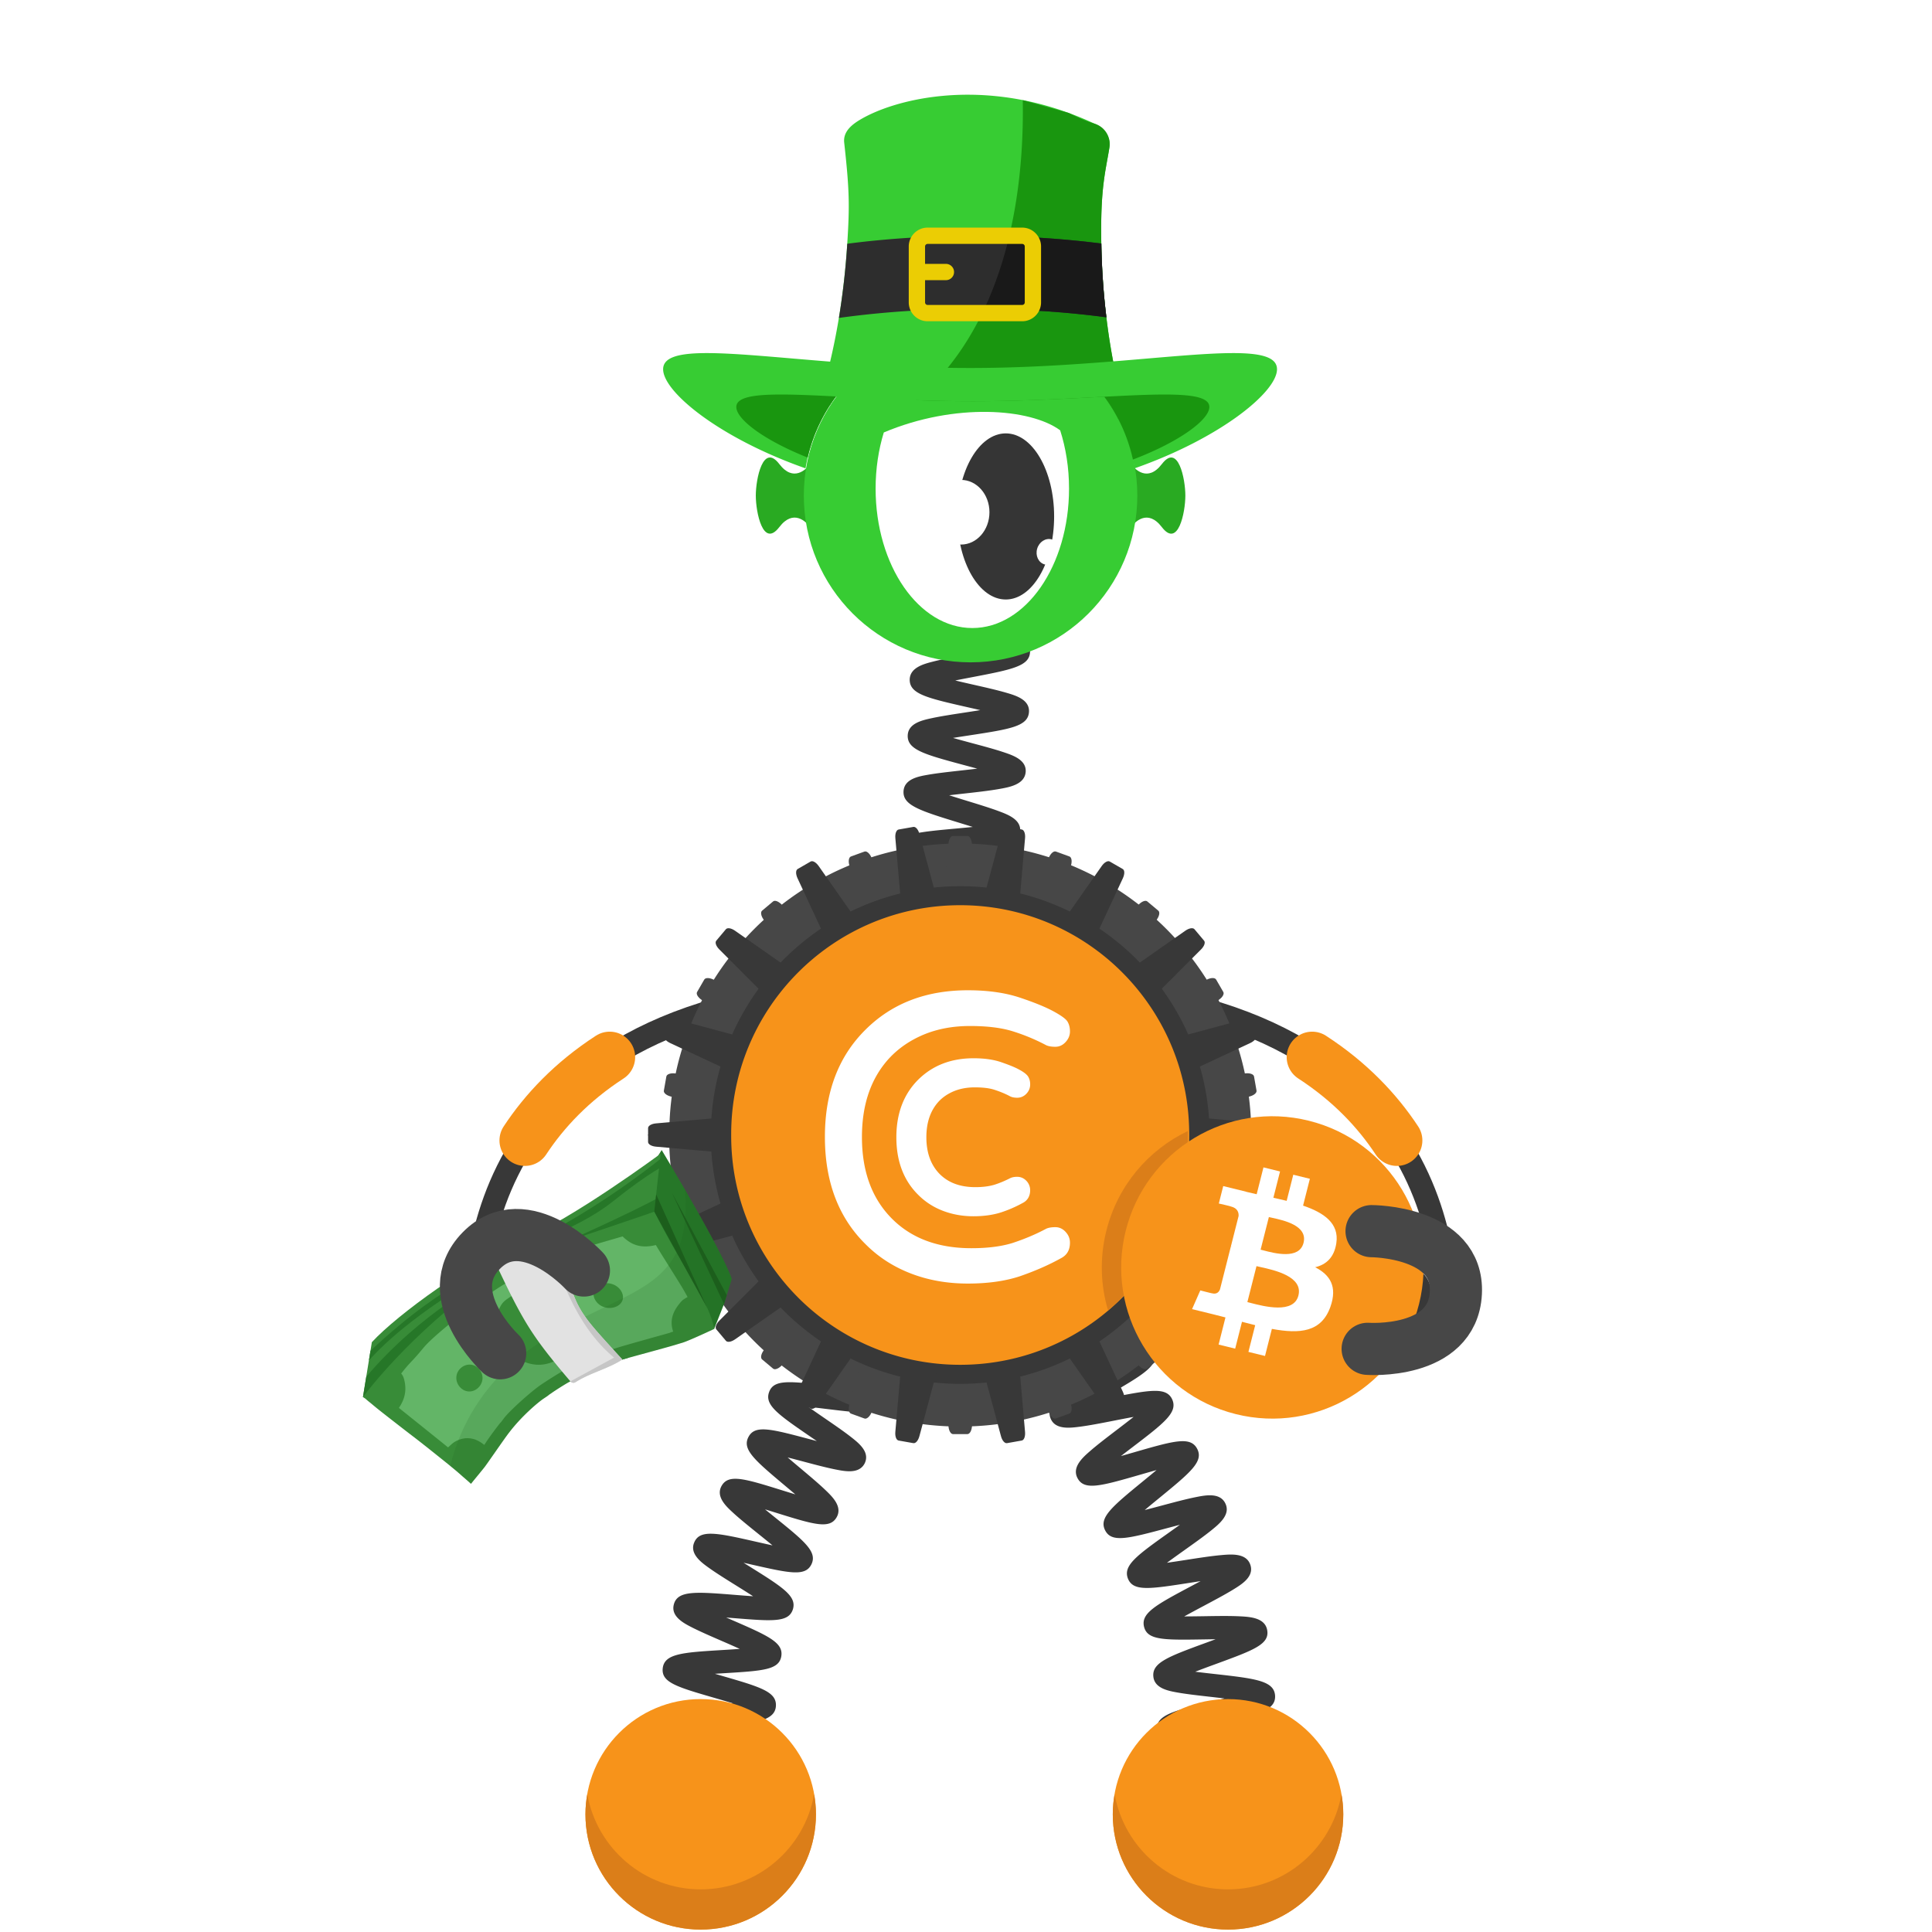 <svg width="1000" height="1000" fill="none" xmlns="http://www.w3.org/2000/svg"><path fill="#fff" d="M0 0h1000v1000H0z"/><path fill="#383838" fill-rule="evenodd" d="M740.62 669.959c.63-7.45-4.94-14.109-12.36-14.799l-20.6-1.441c-7.45-.63-14.11 4.94-14.8 12.36-.62 7.45 4.94 14.111 12.36 14.801l20.6 1.439c7.51.65 14.18-4.91 14.8-12.36Z" clip-rule="evenodd"/><path stroke="#383838" stroke-miterlimit="10" stroke-width="12.035" d="M747.995 686.94s18.5-157.93-183.3-174.45"/><path stroke="#F7931A" stroke-linecap="round" stroke-miterlimit="10" stroke-width="26.366" d="M723.034 590.29c-10.13-15.37-24.28-30.4-43.87-43.12"/><path stroke="#383838" stroke-miterlimit="10" stroke-width="12.035" d="M246.741 686.94s-18.5-157.93 183.3-174.45"/><path stroke="#F7931A" stroke-linecap="round" stroke-miterlimit="10" stroke-width="26.366" d="M271.703 590.29c10.13-15.37 24.28-30.4 43.87-43.12"/><path fill="#383838" fill-rule="evenodd" d="M257.378 657.291c5.04-5.52 13.71-5.96 19.26-.97l15.04 14.14c5.52 5.04 5.96 13.71.97 19.26-5.04 5.52-13.71 5.96-19.26.97l-15.04-14.14c-5.58-5.08-6.02-13.75-.97-19.26Z" clip-rule="evenodd"/><path fill="#383838" d="M607.968 927.359c.42-.25 1.66-1.399 1.82-3.439l-12-.941c.58-7.43 9.51-8.769 31.08-11.989 1.83-.27 3.88-.581 5.98-.911-2.55-.58-5.08-1.119-7.3-1.6-20.31-4.39-28.72-6.209-28.82-13.38-.1-7.51 8.7-9.63 29.95-14.75 1.57-.38 3.31-.8 5.09-1.24-2.4-.289-4.75-.55-6.83-.79-6.4-.72-12.44-1.39-17.21-2.23-4.8-.84-12.06-2.119-12.74-8.159-.86-7.35 7.6-10.44 28.03-17.92 1.3-.48 2.73-1.001 4.2-1.541-2.04.02-4.03.051-5.81.081-20.83.34-29.45.479-31.23-6.451-1.82-7.17 6.1-11.379 25.22-21.549 1.25-.67 2.62-1.39 4.03-2.15-1.98.3-3.9.6-5.64.87-20.62 3.21-29.16 4.539-31.91-2.051-2.82-6.9 4.47-12.079 22.08-24.599 1.46-1.04 3.1-2.201 4.76-3.401-2.22.58-4.39 1.161-6.32 1.671-20.49 5.48-28.96 7.75-32.34 1.29-3.46-6.63 3.43-12.27 20.06-25.9 1.97-1.61 4.26-3.49 6.51-5.38-2.86.79-5.75 1.62-8.23 2.34-20.74 5.98-29.32 8.459-32.73 1.729-2.91-5.66 2.86-10.69 6.69-14.01 3.77-3.29 8.98-7.249 14.01-11.089 2.52-1.92 5.55-4.24 8.38-6.47-3.42.61-6.99 1.31-9.98 1.9-6.31 1.24-12.83 2.519-17.9 3.169-5.11.66-12.83 1.651-15.13-4.409-2.29-6 4.04-10.23 8.24-13.04 4.09-2.73 9.69-5.98 15.1-9.11 3.03-1.76 6.73-3.901 10.1-5.951-3.58.09-7.38.26-10.53.4-21.43.95-31.21 1.38-32.82-6.25-1.34-6.25 5.55-9.43 10.1-11.53 4.43-2.04 10.15-4.249 16.21-6.589 3.26-1.26 7.24-2.801 10.89-4.301-3.41-.42-7.02-.809-10.02-1.129-21.44-2.29-31.22-3.341-31.72-11.121-.42-7.45 8.04-9.44 28.46-14.25 7.98-1.88 20.05-4.719 22.41-6.379-.39.28-1.51 1.509-1.51 3.519h12.04c0 7.47-8.83 9.551-30.18 14.581-1.34.32-2.81.66-4.32 1.02 2.14.24 4.23.459 6.1.669 6.39.68 12.43 1.331 17.2 2.141 4.79.81 12.02 2.05 12.78 8.04.95 7.33-7.46 10.579-27.8 18.429-1.08.42-2.25.871-3.45 1.341 1.79-.07 3.52-.151 5.09-.221 20.82-.92 29.44-1.299 31.42 5.601 2.09 7.02-5.67 11.519-24.42 22.389-1.15.67-2.4 1.39-3.7 2.15 1.77-.34 3.49-.679 5.04-.979 20.68-4.06 29.24-5.74 32.27.81 3.04 6.76-4.01 12.149-21.06 25.149-1.67 1.27-3.56 2.721-5.47 4.201 2.41-.67 4.79-1.361 6.87-1.961 20.58-5.93 29.1-8.39 32.57-1.83 3.5 6.59-3.35 12.2-19.89 25.75-2.18 1.78-4.75 3.89-7.22 5.98 3.04-.77 6.14-1.599 8.77-2.299 6.2-1.66 12.6-3.37 17.6-4.37 5.03-1 12.63-2.521 15.37 3.299 2.77 5.71-3.15 10.521-7.07 13.711-3.84 3.12-9.13 6.879-14.25 10.519-2.68 1.91-5.93 4.221-8.93 6.441 3.4-.47 6.97-1.03 9.94-1.49 6.41-1 13.03-2.03 18.18-2.48 5.18-.46 13.01-1.15 15.06 5.07 2.02 6.05-4.45 10.03-8.73 12.67-4.18 2.58-9.89 5.609-15.4 8.549-3.03 1.61-6.71 3.571-10.09 5.451 3.48-.01 7.18-.06 10.25-.11 6.5-.11 13.23-.211 18.41.049 5.21.26 13.08.66 14.26 7.1 1.35 7.37-6.87 10.38-26.73 17.65-3.15 1.15-6.96 2.551-10.51 3.931 3.29.42 6.74.81 9.62 1.13 21.43 2.4 31.21 3.5 31.71 11.25.41 7.47-8.05 9.499-28.49 14.429-3.18.77-7.02 1.69-10.62 2.63 3.16.73 6.44 1.441 9.21 2.041 21.02 4.54 30.62 6.61 30.32 14.37-.2 7.39-8.86 8.68-29.76 11.8-8.04 1.17-20.2 2.989-22.67 4.429ZM505.141 627.51c-2.51-5.93 3.73-10.7 7.86-13.86 4.15-3.17 9.77-6.92 15.21-10.54 1.95-1.3 4.2-2.8 6.44-4.32-3.15.54-6.36 1.14-9.09 1.65-6.12 1.14-12.44 2.32-17.29 2.91-4.93.61-12.39 1.52-14.67-4.28-2.78-7.14 4.98-12.06 23.72-23.93 2.02-1.28 4.36-2.76 6.67-4.26-3.32.47-6.72.99-9.6 1.44-6.4.99-12.45 1.93-17.29 2.38-4.94.46-12.42 1.15-14.48-4.76-2.16-6.07 4.43-10.49 8.79-13.41 4.39-2.94 10.29-6.36 15.99-9.66 2.15-1.24 4.65-2.69 7.1-4.15-3.54.3-7.2.67-10.29.98-6.41.65-12.47 1.26-17.29 1.45-4.95.2-12.43.49-14.14-5.55-2.18-7.52 6.85-11.89 26.63-21.47 2.39-1.16 5.21-2.52 7.95-3.89-3.87-.08-7.99-.08-11.39-.09-6.43-.01-12.5-.01-17.29-.31-4.96-.31-12.44-.77-13.45-7.02-1.31-7.77 8.17-10.87 28.95-17.67 2.78-.91 6.11-2 9.27-3.09-3.74-.69-7.75-1.34-11.06-1.89-6.23-1.02-12.66-2.08-17.5-3.19-4.97-1.14-12.48-2.87-12.39-9.35 0-6.39 7.54-8.07 12.52-9.17 4.88-1.08 11.35-2.1 17.62-3.07 2.96-.46 6.48-1.01 9.85-1.59-2.98-.92-6.04-1.82-8.64-2.58-6.26-1.84-12.73-3.74-17.62-5.52-4.89-1.79-12.27-4.49-11.59-10.91.62-6.16 8-7.29 12.89-8.05 4.79-.74 10.88-1.29 17.32-1.88 2.61-.24 5.64-.52 8.65-.83-2.21-.69-4.39-1.36-6.31-1.95-21.35-6.55-30.18-9.26-29.5-16.85.62-6.13 7.87-7.38 12.66-8.22 4.73-.82 10.74-1.49 17.1-2.2 2.53-.28 5.45-.61 8.36-.96a790.9 790.9 0 0 0-6.03-1.63c-21.45-5.76-30.33-8.15-29.94-15.73.35-6.16 7.61-7.72 12.41-8.76 4.74-1.02 10.77-1.94 17.16-2.92 2.42-.37 5.2-.79 7.99-1.25-2.14-.5-4.25-.98-6.12-1.4-21.59-4.9-30.52-6.93-30.42-14.48.17-6.2 7.37-8.04 12.13-9.26 4.73-1.21 11.03-2.41 17.12-3.58 8.07-1.54 20.26-3.87 22.69-5.42-.44.28-1.69 1.56-1.69 3.71h12.04c0 7.65-9.01 9.37-30.78 13.53-2.4.46-5.18.99-7.94 1.55 3.28.79 6.66 1.56 9.52 2.21 6.31 1.43 12.27 2.79 16.93 4.15 4.74 1.39 11.91 3.48 11.73 9.68-.3 7.71-9.4 9.1-31.38 12.46-2.4.37-5.19.79-7.95 1.24 3.31.94 6.74 1.86 9.63 2.64 6.23 1.67 12.11 3.25 16.69 4.79 4.67 1.57 11.74 3.94 11.29 10.14-.5 6.5-8.33 7.9-13.5 8.82-5.23.94-12.03 1.7-18.6 2.43-2.27.25-4.88.54-7.5.86 3.24 1.05 6.59 2.08 9.43 2.95 6.13 1.88 11.92 3.66 16.41 5.34 4.59 1.72 11.52 4.32 10.89 10.45-.79 7.62-9.95 8.45-32.08 10.48-1.91.17-4.06.37-6.26.59 2.63.8 5.26 1.57 7.55 2.24 5.97 1.75 12.13 3.56 16.74 5.23 4.64 1.68 11.64 4.21 11.21 10.32-.49 7.34-9.33 8.72-30.69 12.06-1.02.16-2.12.33-3.25.51 1.08.18 2.11.35 3.09.51 21.31 3.5 30.13 4.94 30.71 12.21.5 7.04-7.02 9.5-27.13 16.08-1.44.47-3.02.99-4.65 1.53h2.72c22.22.03 31.41.04 33.14 7.32 1.65 6.89-5.46 10.33-24.46 19.53-2.04.99-4.35 2.11-6.69 3.26 1.77-.17 3.49-.34 5.04-.5 22.11-2.23 31.26-3.16 33.59 4.04 1.93 5.78-4.25 9.88-8.33 12.58-4.02 2.66-9.27 5.71-14.84 8.93-2.12 1.23-4.55 2.64-6.98 4.07 2.14-.32 4.23-.64 6.09-.93 21.91-3.39 30.97-4.8 33.63 2.29 2.18 5.75-3.86 10.12-7.85 13.01-3.94 2.85-9.1 6.12-14.57 9.58-2.15 1.36-4.63 2.93-7.09 4.53 2.35-.42 4.66-.85 6.69-1.23 21.68-4.04 30.65-5.71 33.5 1.29 2.35 5.74-3.61 10.27-7.56 13.26-3.89 2.96-9.24 6.52-14.42 9.96-6.82 4.54-17.13 11.41-18.77 13.77.3-.43.95-2.1.11-4.08l-11.07 4.7ZM352.929 930.65c.54-.39 1.61-1.85 1.47-3.86l-12.01.81c-.43-6.35 6.8-8.76 11.59-10.36 4.74-1.58 11-3.22 17.04-4.81 2.33-.61 5.06-1.33 7.74-2.06-3.18-.65-6.47-1.27-9.25-1.79-19.96-3.76-28.22-5.31-28.22-12.6 0-7.67 9.36-9.3 29.86-12.89 2.46-.43 5.34-.94 8.17-1.46-3.21-.99-6.56-1.96-9.38-2.77-19.56-5.67-27.66-8.01-26.92-15.31.83-7.66 10.3-8.24 31.05-9.51 2.65-.16 5.78-.35 8.82-.58a581.97 581.97 0 0 0-9.45-4.17c-5.73-2.49-11.14-4.84-15.32-6.97-4.09-2.09-10.93-5.59-9.37-11.74 1.84-7.47 11.32-6.71 32.09-5.04 2.69.22 5.88.47 8.97.68-2.97-1.93-6.14-3.91-8.77-5.55-5.09-3.17-10.35-6.45-14.18-9.2-3.75-2.68-10.03-7.18-7.55-13.04 2.86-7.05 12.09-4.96 32.31-.37 2.47.56 5.38 1.22 8.23 1.83-2.47-2.05-5.04-4.12-7.22-5.87-4.71-3.8-9.59-7.72-13.11-10.95-3.63-3.33-9.11-8.35-6.07-13.89 3.58-6.45 11.79-3.89 31.62 2.28 2 .62 4.27 1.33 6.58 2.03-1.81-1.55-3.62-3.06-5.2-4.39-15.89-13.35-22.47-18.88-19.03-25.35 3.33-6.35 11.52-4.17 31.33 1.08 1.26.33 2.62.7 4.04 1.07-1.01-.69-1.98-1.36-2.89-1.98-17.21-11.81-24.33-16.69-21.78-23.47 2.43-6.59 10.68-5.59 30.62-3.17 1.07.13 2.23.27 3.42.41-.62-.29-1.22-.58-1.8-.85-18.51-8.73-26.95-12.71-25.5-19.89 1.42-6.88 9.69-7.22 29.68-8.03 1.34-.05 2.8-.11 4.3-.18-.89-.27-1.75-.53-2.57-.77-20.26-6.08-28.65-8.59-28.26-15.92.41-7.08 8.59-8.51 28.37-11.97 7.69-1.35 19.3-3.38 21.68-4.82-.58.35-1.77 1.74-1.77 3.78h12.04c0 7.67-9.36 9.3-29.87 12.89-2.54.45-5.55.97-8.47 1.52 3.32 1.06 6.82 2.11 9.74 2.98 5.96 1.79 11.6 3.48 15.98 5.1 4.3 1.59 11.49 4.25 10.66 10.53-.92 7.63-10.45 8.02-31.35 8.87-2.73.11-5.99.25-9.12.42 3.24 1.6 6.71 3.24 9.59 4.6 5.4 2.55 10.99 5.18 15.1 7.45 4.02 2.22 10.74 5.93 9.01 12.02-2.18 7.46-11.62 6.31-32.31 3.8-2.68-.33-5.86-.71-8.94-1.04 2.83 2.01 5.85 4.08 8.36 5.81 4.97 3.41 10.12 6.94 13.86 9.88 3.86 3.03 9.7 7.61 7.09 13.35-2.74 5.84-10.15 4.38-15.06 3.41-4.81-.95-10.98-2.58-16.94-4.17-2.39-.63-5.19-1.38-7.96-2.08 2.23 1.92 4.53 3.86 6.49 5.5 4.67 3.92 9.5 7.98 13 11.33 3.56 3.41 8.95 8.56 5.9 14.05-3.57 6.42-11.77 3.87-31.6-2.31-1.69-.53-3.57-1.11-5.51-1.7 1.47 1.2 2.91 2.36 4.2 3.4 16.26 13.09 22.99 18.51 19.8 25.08-3.15 6.39-11.31 4.54-31.02.08-1.27-.29-2.65-.6-4.09-.92l2.53 1.58c17.82 11.12 25.2 15.72 22.96 22.64-2.24 6.71-10.51 6.05-30.48 4.44-1.25-.1-2.61-.21-4.01-.32.82.36 1.62.7 2.37 1.03 19.39 8.42 27.41 11.9 26.14 19.13-1.23 6.94-9.52 7.45-29.57 8.67-1.48.09-3.1.19-4.78.3 1.14.33 2.24.65 3.26.95 20.3 5.88 28.71 8.31 28.32 15.68-.41 7.08-8.6 8.51-28.38 11.97-1.75.31-3.71.65-5.72 1.01 1.48.28 2.92.55 4.23.8 20.82 3.92 29.44 5.54 29.73 12.93.31 7.13-7.8 9.26-27.39 14.39-7.53 1.96-18.91 4.94-21.15 6.56Z"/><path fill="#474747" d="M647.642 587.17c0 .17 0 .35-.01.53v.08h-301.2v-.08c-.01-.18-.01-.36-.01-.53 0-2.12.04-4.23.13-6.33.18-4.44.56-8.83 1.13-13.16.5-3.93 1.16-7.81 1.96-11.64.03-.15.06-.29.1-.43a148.296 148.296 0 0 1 8.02-25.86c.54-1.32 1.11-2.64 1.69-3.94 1.14-2.54 2.34-5.05 3.61-7.51.1-.2.21-.4.31-.6.92-1.76 1.86-3.49 2.85-5.2 1.04-1.82 2.12-3.62 3.23-5.38 1.27-2.03 2.59-4.02 3.96-5.98 1.17-1.68 2.38-3.34 3.63-4.97.17-.24.36-.48.54-.72a150.755 150.755 0 0 1 17.74-19.33c.27-.24.54-.49.81-.73a148.4 148.4 0 0 1 8.5-7.13c3.51-2.74 7.16-5.32 10.91-7.74a147.722 147.722 0 0 1 11.92-6.93c3.95-2.07 8-3.96 12.15-5.67 3.73-1.54 7.539-2.93 11.409-4.18 3.99-1.28 8.061-2.4 12.191-3.35l.24-.06c.17-.04.35-.08.52-.11 4.45-1 8.98-1.8 13.57-2.39 1.19-.16 2.37-.3 3.57-.42a151.08 151.08 0 0 1 15.92-.83c2.02 0 4.03.04 6.03.12 2.14.08 4.28.21 6.4.39 1.15.09 2.28.2 3.42.31 1.19.13 2.38.27 3.56.43.13.01.25.03.38.04 4.46.58 8.86 1.36 13.19 2.33 4.39.98 8.72 2.16 12.96 3.51a147.867 147.867 0 0 1 23.58 9.83c1.91.99 3.79 2.02 5.65 3.09 2.12 1.22 4.21 2.5 6.26 3.82a152.453 152.453 0 0 1 19.43 14.87c.27.25.54.49.81.73 3.29 3.01 6.45 6.16 9.45 9.45 2.92 3.19 5.7 6.5 8.33 9.93.17.22.34.45.51.67 1.26 1.65 2.48 3.32 3.66 5.02 1.37 1.95 2.68 3.93 3.94 5.95 1.12 1.77 2.2 3.58 3.25 5.4.97 1.7 1.92 3.43 2.83 5.17.11.21.219.43.329.64 1.27 2.44 2.461 4.93 3.591 7.44a153.58 153.58 0 0 1 6.39 17c1.3 4.21 2.42 8.5 3.35 12.86.03.12.05.24.08.36.81 3.84 1.47 7.75 1.99 11.7.56 4.34.939 8.74 1.119 13.2.07 2.11.121 4.22.121 6.33Z"/><path fill="#383838" d="M632.119 587.16c0 .18-.001.36-.011.54v.08H361.979v-.08c-.01-.18-.01-.36-.01-.54 0-2.59.069-5.15.219-7.7.15-2.6.36-5.17.65-7.72.56-5.01 1.41-9.95 2.52-14.78.58-2.55 1.23-5.06 1.96-7.54 1.55-5.35 3.431-10.57 5.611-15.62 1.03-2.41 2.14-4.77 3.31-7.1 2.24-4.48 4.72-8.8 7.44-12.98a130.008 130.008 0 0 1 4.469-6.46 131.73 131.73 0 0 1 10.42-12.51c.06-.07.121-.14.201-.21 1.8-1.91 3.659-3.78 5.569-5.57.2-.2.401-.38.591-.57 3.44-3.21 7.05-6.24 10.81-9.08 2.1-1.59 4.249-3.12 6.449-4.59a135.42 135.42 0 0 1 21.491-11.68c4.54-1.95 9.209-3.67 13.989-5.13a134.252 134.252 0 0 1 23.951-4.96c1.99-.23 4-.41 6.02-.55h.009c.63-.04 1.27-.09 1.9-.12 2.48-.15 4.981-.21 7.491-.21 2.48 0 4.949.07 7.399.21 2.67.14 5.31.36 7.94.66 5.25.59 10.411 1.49 15.471 2.66.27.06.539.12.799.19 2.6.62 5.16 1.32 7.69 2.09 4.78 1.45 9.451 3.16 13.991 5.12 2.45 1.04 4.85 2.17 7.21 3.35 4.95 2.48 9.72 5.26 14.29 8.31 2.21 1.47 4.359 2.99 6.469 4.59 3.78 2.84 7.401 5.89 10.861 9.12l.54.51c1.92 1.81 3.79 3.67 5.59 5.59.09.08.17.17.23.26 2.69 2.85 5.24 5.81 7.66 8.88.92 1.18 1.83 2.36 2.71 3.57.67.92 1.34 1.84 1.98 2.77a133.676 133.676 0 0 1 9.94 16.68 134.497 134.497 0 0 1 8.92 22.73c.73 2.5 1.379 5.02 1.959 7.58 1.1 4.83 1.95 9.75 2.52 14.76.291 2.56.51 5.15.65 7.76.18 2.55.261 5.11.261 7.69Z"/><path fill="#474747" d="M636.423 587.699v.08H357.562v-.08c0-2.64.081-5.25.221-7.85a138.033 138.033 0 0 1 3.279-23.26 141.57 141.57 0 0 1 2.371-8.98c1.53-5.09 3.35-10.06 5.42-14.89 1.23-2.85 2.55-5.66 3.959-8.41 2.171-4.24 4.551-8.35 7.131-12.32.04-.08.1-.16.15-.23 1.64-2.52 3.359-4.98 5.159-7.38 2.14-2.87 4.391-5.65 6.741-8.33 1.13-1.29 2.28-2.56 3.45-3.81 2.12-2.26 4.319-4.44 6.579-6.55 3.48-3.23 7.111-6.29 10.901-9.15 2.47-1.87 5-3.66 7.59-5.36 4.4-2.9 8.99-5.55 13.72-7.94 2.76-1.39 5.57-2.7 8.42-3.91 4.35-1.84 8.809-3.47 13.369-4.87 2.95-.91 5.941-1.71 8.971-2.42 4.16-.98 8.4-1.77 12.7-2.36.97-.14 1.94-.26 2.91-.37 3.06-.36 6.14-.62 9.25-.77a140.089 140.089 0 0 1 14.24 0c3.11.16 6.2.41 9.25.77 4 .46 7.95 1.1 11.84 1.9 1.26.26 2.52.54 3.78.83 3.03.71 6.02 1.52 8.97 2.42 4.56 1.4 9.02 3.03 13.37 4.87 2.85 1.21 5.66 2.51 8.42 3.91 4.73 2.39 9.32 5.04 13.72 7.94 2.59 1.7 5.12 3.49 7.59 5.36 3.79 2.86 7.43 5.92 10.9 9.15 2.26 2.11 4.46 4.29 6.58 6.55 1.17 1.24 2.32 2.5 3.44 3.78 2.36 2.7 4.61 5.48 6.76 8.36 1.79 2.39 3.5 4.84 5.13 7.34l.179.27c2.58 3.97 4.961 8.08 7.131 12.32a138.28 138.28 0 0 1 11.75 32.28c1.05 4.59 1.87 9.27 2.46 14.02.38 3.05.65 6.13.82 9.24.16 2.6.24 5.22.24 7.85Z"/><path fill="#474747" d="M506.826 479.39h-19.67l3.76-42.75c.2-2.29 1.19-3.951 2.35-3.951h7.44c1.16 0 2.15 1.671 2.35 3.951l3.77 42.75Zm-37.662 3.17-18.48 6.729-11.09-41.46c-.59-2.22-.23-4.119.86-4.519l6.99-2.541c1.09-.4 2.59.83 3.56 2.91l18.16 38.881Zm-34.314 15.87-15.06 12.639-24.599-35.169c-1.32-1.88-1.631-3.801-.741-4.541l5.701-4.78c.89-.75 2.719-.11 4.339 1.52l30.36 30.331Zm-26.82 26.639-9.83 17.03-35.14-24.63c-1.88-1.32-2.83-3.01-2.25-4.01l3.72-6.44c.58-1 2.52-1.03 4.6-.06l38.9 18.11Zm-16.076 34.211-3.411 19.37-41.449-11.13c-2.22-.6-3.69-1.86-3.48-3l1.29-7.32c.2-1.14 2.02-1.83 4.3-1.63l42.75 3.71Zm213.49 19.36-3.421-19.37 42.761-3.72c2.29-.2 4.099.49 4.299 1.63l1.291 7.32c.2 1.14-1.27 2.41-3.48 3l-41.45 11.14Zm-9.661-36.541-9.83-17.03 38.91-18.12c2.08-.97 4.02-.94 4.6.06l3.72 6.44c.58 1-.37 2.7-2.25 4.01l-35.15 24.64Zm-21.582-31.03-15.06-12.64 30.359-30.33c1.62-1.62 3.461-2.26 4.341-1.52l5.7 4.78c.89.75.58 2.66-.74 4.54l-24.6 35.17ZM543.3 489.29l-18.48-6.73 18.16-38.89c.97-2.08 2.47-3.31 3.56-2.91l6.99 2.54c1.09.4 1.45 2.3.86 4.52l-11.09 41.47Z"/><path fill="#383838" d="M626.076 587.699v.081h-258.17v-.081c0-2.94.1-5.87.3-8.76.12-1.89.29-3.76.5-5.62.6-5.38 1.53-10.669 2.78-15.829a127.592 127.592 0 0 1 7.5-22.08c.76-1.72 1.56-3.43 2.4-5.11 2.4-4.82 5.09-9.46 8.05-13.91 1.04-1.57 2.12-3.11 3.22-4.63 1.01-1.39 2.05-2.75 3.12-4.1 2.6-3.28 5.36-6.431 8.25-9.441 1.3-1.35 2.64-2.679 4-3.969a130.43 130.43 0 0 1 12.3-10.33c1.51-1.12 3.04-2.21 4.61-3.26 4.88-3.29 9.99-6.25 15.31-8.85 1.68-.83 3.4-1.621 5.12-2.371a128 128 0 0 1 15.09-5.5c1.8-.53 3.62-1.02 5.45-1.48 5.67-1.4 11.48-2.429 17.42-3.049 1.86-.2 3.73-.351 5.62-.471 2.66-.16 5.34-.25 8.04-.25 2.7 0 5.38.08 8.04.25 1.89.12 3.76.271 5.62.471 1.43.15 2.84.32 4.26.52 0 0 0-.01.01 0l1.27.179a125.977 125.977 0 0 1 17.34 3.821c5.17 1.52 10.21 3.36 15.09 5.5a129.014 129.014 0 0 1 20.43 11.22c1.56 1.05 3.1 2.14 4.61 3.26 3.87 2.86 7.57 5.929 11.1 9.199.4.37.81.751 1.21 1.131a149.7 149.7 0 0 1 4 3.969 131.61 131.61 0 0 1 8.24 9.421 124 124 0 0 1 3.13 4.12c1.11 1.52 2.18 3.06 3.22 4.63 2.96 4.45 5.65 9.09 8.05 13.91.84 1.68 1.64 3.39 2.4 5.11 2.38 5.36 4.41 10.91 6.06 16.62.52 1.8 1 3.619 1.44 5.459 1.24 5.16 2.18 10.441 2.78 15.831.21 1.86.38 3.73.5 5.62.19 2.9.29 5.829.29 8.769Z"/><path fill="#383838" d="M384.095 577.54v10.24h-37.65v-.08h-11v-3.79c0-1.21 1.73-2.24 4.11-2.45l7.02-.62 11.22-.99 4.4-.39 6.03-.53 10.59-.93 5.28-.46Zm274.461 6.37v3.79h-10.91v.08h-37.74v-10.24l5.29.46 10.59.93 6.12.54 4.31.38 11.3 1 6.93.61c2.37.21 4.11 1.24 4.11 2.45Zm-51.96-25.121-7.01-19.25 43.19-11.55c2.31-.62 4.29-.24 4.71.9l2.65 7.28c.41 1.14-.87 2.7-3.03 3.71l-40.51 18.91Zm-16.528-35.74-13.17-15.69 36.63-25.62c1.96-1.37 3.95-1.69 4.73-.77l4.981 5.93c.78.93.11 2.83-1.58 4.52l-31.591 31.63Zm-27.75-27.93-17.74-10.24 25.66-36.61c1.37-1.96 3.14-2.94 4.18-2.34l6.71 3.87c1.05.6 1.07 2.62.06 4.79l-18.87 40.53Zm-35.632-16.749-20.17-3.56 11.589-43.18c.62-2.31 1.941-3.84 3.131-3.63l7.63 1.34c1.19.21 1.909 2.1 1.699 4.48l-3.879 44.55Zm-39.211-3.56-20.17 3.559-3.87-44.54c-.21-2.38.51-4.27 1.7-4.48l7.63-1.34c1.19-.21 2.51 1.32 3.13 3.63l11.58 43.171Zm-38.064 10.069-17.739 10.24-18.87-40.53c-1.01-2.17-.98-4.19.06-4.79l6.71-3.87c1.05-.6 2.809.38 4.179 2.34l25.66 36.61Zm-32.324 22.481-13.17 15.69-31.6-31.63c-1.69-1.69-2.359-3.6-1.579-4.52l4.98-5.93c.78-.93 2.77-.6 4.73.77l36.639 25.62Zm-22.679 32.18-7.01 19.25-40.51-18.91c-2.17-1.01-3.44-2.58-3.03-3.71l2.65-7.28c.41-1.14 2.4-1.51 4.71-.9l43.19 11.55Z"/><path fill="#474747" d="M346.344 587.8c0-.17 0-.35.01-.53v-.081h301.2v.081c.01.18.009.36.009.53 0 2.12-.039 4.23-.129 6.33-.18 4.44-.56 8.83-1.13 13.16-.5 3.93-1.16 7.81-1.96 11.64-.03.15-.06.289-.1.429a148.296 148.296 0 0 1-8.02 25.86c-.54 1.32-1.11 2.641-1.69 3.941-1.14 2.54-2.34 5.05-3.61 7.51-.1.2-.21.4-.31.6-.92 1.76-1.86 3.489-2.85 5.199-1.04 1.82-2.12 3.62-3.23 5.38-1.27 2.03-2.59 4.02-3.96 5.98-1.17 1.68-2.38 3.341-3.63 4.971-.17.24-.36.48-.54.72a150.755 150.755 0 0 1-17.74 19.329c-.27.24-.54.49-.81.73a148.4 148.4 0 0 1-8.5 7.13 149.24 149.24 0 0 1-10.91 7.74 147.742 147.742 0 0 1-11.921 6.931c-3.95 2.07-7.999 3.96-12.149 5.67a149.2 149.2 0 0 1-11.41 4.169c-3.99 1.28-8.061 2.4-12.191 3.35l-.239.061c-.17.04-.35.08-.52.11-4.45 1-8.98 1.8-13.57 2.39-1.19.16-2.37.3-3.57.42a151.08 151.08 0 0 1-15.92.83c-2.02 0-4.03-.04-6.03-.12-2.14-.08-4.281-.211-6.401-.39-1.15-.09-2.279-.2-3.419-.31-1.19-.13-2.381-.27-3.561-.43-.13-.01-.249-.031-.379-.041-4.46-.58-8.86-1.359-13.19-2.329-4.39-.98-8.72-2.16-12.96-3.51a149.14 149.14 0 0 1-11.41-4.161c-4.15-1.71-8.21-3.599-12.17-5.669a146.815 146.815 0 0 1-11.911-6.91 152.453 152.453 0 0 1-19.429-14.87c-.27-.25-.54-.49-.81-.73a147.818 147.818 0 0 1-9.451-9.451c-2.92-3.19-5.7-6.499-8.33-9.929-.17-.22-.339-.451-.509-.671-1.26-1.65-2.481-3.32-3.661-5.02a130.19 130.19 0 0 1-3.939-5.949c-1.12-1.77-2.2-3.58-3.25-5.4-.97-1.7-1.921-3.431-2.831-5.171-.11-.21-.219-.429-.329-.639a145.37 145.37 0 0 1-3.59-7.44 152.345 152.345 0 0 1-6.391-17c-1.3-4.21-2.419-8.5-3.349-12.86-.03-.12-.05-.24-.08-.36-.81-3.84-1.471-7.751-1.991-11.701-.56-4.34-.939-8.739-1.119-13.199-.07-2.09-.12-4.2-.12-6.32Z"/><path fill="#383838" d="M361.875 587.81c0-.18 0-.36.01-.54v-.081h270.13v.081c.01.18.01.36.01.54 0 2.59-.07 5.15-.22 7.7-.15 2.6-.36 5.169-.65 7.719-.56 5.01-1.41 9.951-2.52 14.781-.58 2.55-1.23 5.06-1.96 7.54-1.55 5.35-3.43 10.57-5.61 15.62-1.03 2.41-2.14 4.77-3.31 7.1-2.24 4.48-4.72 8.8-7.44 12.98a130.045 130.045 0 0 1-4.47 6.459 131.744 131.744 0 0 1-10.42 12.51c-.06.07-.12.141-.2.211-1.8 1.91-3.66 3.78-5.57 5.57-.2.2-.4.379-.59.569-3.44 3.21-7.05 6.241-10.81 9.081-2.1 1.59-4.25 3.12-6.45 4.59a135.58 135.58 0 0 1-21.49 11.68c-4.54 1.95-9.21 3.67-13.99 5.13a134.252 134.252 0 0 1-23.95 4.96c-1.99.23-4 .41-6.02.55h-.01c-.63.04-1.27.09-1.9.12-2.48.15-4.98.21-7.49.21-2.48 0-4.95-.07-7.4-.21-2.67-.14-5.31-.36-7.94-.66-5.25-.59-10.41-1.491-15.47-2.661-.27-.06-.54-.119-.8-.189-2.6-.62-5.16-1.321-7.69-2.091-4.78-1.45-9.45-3.16-13.99-5.12-2.45-1.04-4.85-2.17-7.21-3.35-4.95-2.48-9.72-5.259-14.29-8.309a128.04 128.04 0 0 1-6.47-4.591c-3.78-2.84-7.4-5.89-10.86-9.12l-.54-.51a128.1 128.1 0 0 1-5.59-5.589 1.39 1.39 0 0 1-.23-.261c-2.69-2.85-5.24-5.81-7.66-8.88a133.89 133.89 0 0 1-2.71-3.569c-.67-.92-1.34-1.84-1.98-2.77a133.684 133.684 0 0 1-9.94-16.681c-1.17-2.34-2.28-4.72-3.32-7.13-2.17-5.05-4.05-10.26-5.6-15.6-.73-2.5-1.38-5.019-1.96-7.579-1.1-4.83-1.95-9.75-2.52-14.76-.29-2.56-.51-5.15-.65-7.76-.18-2.54-.26-5.11-.26-7.69Z"/><path fill="#474747" d="M357.57 587.27v-.081h278.861v.081c0 2.64-.081 5.26-.221 7.85a137.778 137.778 0 0 1-3.279 23.26c-.69 3.03-1.49 6.029-2.37 8.979a140.472 140.472 0 0 1-5.42 14.891c-1.23 2.85-2.55 5.66-3.96 8.41a137.892 137.892 0 0 1-7.131 12.319c-.04.08-.1.16-.15.23-1.64 2.52-3.359 4.98-5.159 7.38A135.438 135.438 0 0 1 602 678.92c-1.13 1.29-2.28 2.559-3.45 3.809a140.147 140.147 0 0 1-6.579 6.551c-3.48 3.23-7.111 6.29-10.901 9.15-2.47 1.87-5 3.66-7.59 5.36-4.4 2.9-8.99 5.549-13.72 7.939-2.76 1.39-5.57 2.701-8.42 3.911-4.35 1.84-8.809 3.47-13.369 4.87-2.95.91-5.941 1.71-8.971 2.42-4.16.98-8.4 1.77-12.7 2.36-.97.14-1.939.26-2.909.37-3.06.36-6.14.62-9.25.77-2.36.12-4.73.179-7.12.179-2.39 0-4.761-.059-7.121-.179-3.11-.16-6.2-.41-9.25-.77-4-.46-7.949-1.1-11.839-1.9-1.26-.26-2.521-.54-3.781-.83-3.03-.71-6.019-1.52-8.969-2.42a139.18 139.18 0 0 1-13.371-4.87 136.675 136.675 0 0 1-8.419-3.911 138.179 138.179 0 0 1-13.721-7.939c-2.59-1.7-5.12-3.49-7.59-5.36-3.79-2.86-7.429-5.92-10.899-9.15a140.19 140.19 0 0 1-6.581-6.551 136.236 136.236 0 0 1-10.2-12.14c-1.79-2.39-3.5-4.839-5.13-7.339l-.179-.271a137.892 137.892 0 0 1-7.131-12.319 138.297 138.297 0 0 1-11.75-32.28c-1.05-4.59-1.87-9.271-2.46-14.021-.38-3.05-.649-6.129-.819-9.239-.16-2.6-.241-5.21-.241-7.85Z"/><path fill="#474747" d="M487.172 695.59h19.67l-3.76 42.75c-.2 2.29-1.19 3.95-2.35 3.95h-7.44c-1.16 0-2.15-1.67-2.35-3.95l-3.77-42.75Zm37.656-3.18 18.48-6.73 11.09 41.46c.59 2.22.23 4.12-.86 4.52l-6.99 2.54c-1.09.4-2.59-.83-3.56-2.91l-18.16-38.88Zm34.313-15.861 15.06-12.64 24.599 35.17c1.32 1.88 1.631 3.8.741 4.54l-5.701 4.78c-.89.75-2.72.11-4.34-1.52l-30.359-30.33Zm26.82-26.65 9.83-17.03 35.14 24.63c1.88 1.32 2.83 3.01 2.25 4.01l-3.72 6.44c-.58 1-2.52 1.03-4.6.06l-38.9-18.11Zm16.078-34.2 3.41-19.37 41.45 11.13c2.22.59 3.69 1.86 3.48 3l-1.29 7.32c-.2 1.14-2.02 1.83-4.3 1.63l-42.75-3.71Zm-213.49-19.37 3.421 19.37-42.76 3.72c-2.29.2-4.1-.49-4.3-1.63l-1.29-7.32c-.2-1.14 1.27-2.41 3.48-3l41.449-11.14Zm9.661 36.54 9.83 17.03-38.91 18.12c-2.08.97-4.02.94-4.6-.06l-3.72-6.44c-.58-1 .37-2.7 2.25-4.01l35.15-24.64Zm21.58 31.04 15.061 12.64-30.36 30.33c-1.62 1.62-3.461 2.26-4.341 1.52l-5.699-4.78c-.89-.75-.581-2.66.739-4.54l24.6-35.17Zm30.902 21.78 18.48 6.731-18.16 38.89c-.97 2.08-2.47 3.309-3.56 2.909l-6.99-2.539c-1.09-.4-1.45-2.3-.86-4.52l11.09-41.471Z"/><path fill="#383838" d="M367.914 587.27v-.081h258.17v.081c0 2.94-.1 5.87-.3 8.76-.12 1.89-.29 3.76-.5 5.62a127.06 127.06 0 0 1-2.78 15.829 127.606 127.606 0 0 1-7.5 22.081c-.76 1.72-1.56 3.43-2.4 5.11a128.61 128.61 0 0 1-8.05 13.909c-1.04 1.57-2.12 3.11-3.22 4.63-1.01 1.39-2.05 2.751-3.12 4.101-2.6 3.28-5.36 6.43-8.25 9.44-1.3 1.35-2.64 2.679-4 3.969-.4.37-.79.75-1.19 1.12-3.53 3.27-7.24 6.351-11.11 9.211a115.78 115.78 0 0 1-4.61 3.26c-4.88 3.29-9.99 6.25-15.31 8.85-1.68.83-3.4 1.62-5.12 2.37a128 128 0 0 1-15.09 5.5c-1.8.53-3.62 1.02-5.45 1.48-5.67 1.4-11.48 2.43-17.42 3.05-1.86.2-3.73.35-5.62.47-2.66.16-5.34.25-8.04.25-2.7 0-5.38-.08-8.04-.25-1.89-.12-3.76-.27-5.62-.47-1.43-.15-2.84-.32-4.26-.52 0 0 0 .01-.01 0-.43-.06-.85-.121-1.27-.181a125.657 125.657 0 0 1-17.34-3.819c-5.17-1.52-10.21-3.36-15.09-5.5a129.021 129.021 0 0 1-20.43-11.221c-1.56-1.05-3.1-2.139-4.61-3.259-3.87-2.86-7.57-5.931-11.1-9.201-.4-.37-.81-.75-1.21-1.13a149.7 149.7 0 0 1-4-3.969 131.61 131.61 0 0 1-8.24-9.421 124 124 0 0 1-3.13-4.12c-1.11-1.52-2.18-3.06-3.22-4.63a128.61 128.61 0 0 1-8.05-13.909c-.84-1.68-1.64-3.391-2.4-5.111-2.38-5.36-4.41-10.91-6.06-16.62-.52-1.8-1-3.619-1.44-5.459-1.24-5.16-2.18-10.44-2.78-15.83-.21-1.86-.38-3.73-.5-5.62-.19-2.9-.29-5.83-.29-8.77Z"/><path fill="#383838" d="M609.898 597.43v-10.241h37.65v.081h11v3.79c0 1.21-1.73 2.24-4.11 2.45l-7.02.62-11.219.99-4.401.39-6.029.53-10.59.929-5.281.461Zm-274.46-6.37v-3.79h10.91v-.081h37.739v10.241l-5.29-.461-10.589-.929-6.121-.54-4.31-.37-11.299-1-6.931-.61c-2.37-.21-4.109-1.25-4.109-2.46Zm51.959 25.12 7.011 19.25-43.19 11.55c-2.31.62-4.291.24-4.711-.9l-2.65-7.28c-.41-1.14.871-2.7 3.031-3.71l40.509-18.91Zm16.534 35.74 13.17 15.69-36.629 25.62c-1.96 1.37-3.95 1.69-4.73.77l-4.981-5.93c-.78-.93-.11-2.83 1.58-4.52l31.59-31.63Zm27.744 27.93 17.74 10.24-25.66 36.61c-1.37 1.96-3.14 2.94-4.18 2.34l-6.71-3.87c-1.05-.6-1.07-2.62-.06-4.79l18.87-40.53Zm35.632 16.75 20.17 3.56-11.59 43.18c-.62 2.31-1.941 3.84-3.131 3.63l-7.629-1.35c-1.19-.21-1.91-2.1-1.7-4.48l3.88-44.54Zm39.209 3.56 20.17-3.56 3.87 44.54c.21 2.38-.511 4.27-1.701 4.48l-7.629 1.35c-1.19.21-2.51-1.32-3.13-3.63l-11.58-43.18Zm38.062-10.07 17.74-10.24 18.87 40.53c1.01 2.17.98 4.19-.06 4.79l-6.71 3.87c-1.05.6-2.81-.38-4.18-2.34l-25.66-36.61Zm32.328-22.48 13.17-15.69 31.6 31.63c1.69 1.69 2.36 3.6 1.58 4.52l-4.98 5.93c-.78.93-2.77.6-4.73-.77l-36.64-25.62Zm22.68-32.18 7.01-19.25 40.51 18.91c2.17 1.01 3.44 2.58 3.03 3.71l-2.65 7.28c-.41 1.14-2.4 1.51-4.71.9l-43.19-11.55Z"/><path fill="#F7931A" d="M615.531 587.079c0-31.8-12.53-60.69-32.92-81.98-4.68-4.9-9.79-9.4-15.26-13.43-19.68-14.54-44.01-23.14-70.35-23.14-26.35 0-50.69 8.6-70.37 23.14a118.87 118.87 0 0 0-15.26 13.43c-20.38 21.29-32.91 50.17-32.91 81.97v.8c0 31.8 12.53 60.69 32.92 81.98 4.68 4.9 9.79 9.4 15.26 13.43 19.68 14.54 44.01 23.14 70.35 23.14 26.35 0 50.69-8.6 70.37-23.14a118.87 118.87 0 0 0 15.26-13.43c20.38-21.29 32.91-50.17 32.91-81.97v-.8Z"/><path fill="#DB7E19" d="M614.833 588.849c0 35.81-16.03 67.881-41.3 89.421-3.87-12.96-4.41-27.101-.9-41.181 5.87-23.55 21.85-41.93 42.15-51.65.03 1.13.05 2.27.05 3.41Z"/><path fill="#fff" fill-rule="evenodd" d="M541.489 636c1.16-.54 2.72-.82 4.76-.82 2.04 0 3.81.82 5.31 2.45 1.5 1.63 2.25 3.469 2.25 5.579 0 3.81-1.57 6.46-4.63 8.031-6.6 3.67-13.741 6.73-21.221 9.32-7.55 2.52-16.599 3.81-27.069 3.81-10.47 0-20.27-1.701-29.31-5.171-9.05-3.47-16.87-8.5-23.46-15.1-14.08-13.81-21.15-32.37-21.15-55.64 0-23.26 7.07-41.76 21.15-55.63 13.67-13.54 31.29-20.269 52.85-20.269 10.41 0 19.379 1.29 26.929 3.81 7.55 2.52 13.331 4.899 17.341 7.069 4.01 2.18 6.46 3.951 7.28 5.311.82 1.36 1.29 3.059 1.29 5.099s-.75 3.88-2.25 5.51-3.26 2.451-5.31 2.451c-2.04 0-3.6-.27-4.76-.82a101.08 101.08 0 0 0-17.341-7.21c-5.92-1.84-13.26-2.72-22.1-2.72-8.84 0-16.799 1.499-23.869 4.419-7.14 2.99-13.06 7.07-17.89 12.24-9.45 10.27-14.15 23.871-14.15 40.811s4.69 30.539 14.15 40.809c10.27 11.16 24.479 16.73 42.509 16.73 8.3 0 15.441-.88 21.361-2.72 5.97-1.98 11.75-4.359 17.33-7.349Z" clip-rule="evenodd"/><path fill="#fff" fill-rule="evenodd" stroke="#fff" stroke-width="5.873" d="M524.15 612.459c.54-.27 1.36-.409 2.38-.409 1.02 0 1.901.41 2.651 1.22a4.02 4.02 0 0 1 1.09 2.79c0 1.9-.751 3.269-2.311 4.009a61.899 61.899 0 0 1-10.609 4.63c-3.74 1.22-8.301 1.9-13.531 1.9-5.24 0-10.129-.889-14.619-2.589s-8.43-4.221-11.77-7.551c-7.07-6.94-10.54-16.189-10.54-27.819 0-11.63 3.54-20.881 10.54-27.821 6.87-6.73 15.64-10.13 26.46-10.13 5.24 0 9.729.61 13.469 1.91 3.74 1.3 6.67 2.451 8.64 3.541 2.04 1.09 3.2 1.97 3.67 2.65.41.68.61 1.5.61 2.52s-.34 1.9-1.09 2.72c-.75.82-1.629 1.22-2.649 1.22s-1.84-.141-2.38-.411c-2.79-1.5-5.71-2.649-8.64-3.599-2.93-.95-6.671-1.36-11.021-1.36-4.35 0-8.37.75-11.97 2.24-3.54 1.5-6.529 3.54-8.909 6.12-4.69 5.17-7.071 11.97-7.071 20.4 0 8.43 2.381 15.23 7.071 20.4 5.17 5.58 12.239 8.36 21.219 8.36 4.15 0 7.691-.47 10.681-1.36 2.91-.92 5.839-2.151 8.629-3.581Z" clip-rule="evenodd"/><path fill="#267728" d="M342.479 595.26s5.37 8.9 12.01 20.38c9.39 16.22 21.32 37.59 24.28 46.29l-2.6 8.43-1.44 4.64-5.04 12.71-.02.07-23.57-33.11-2.29-3.21-.01-.01-4.9-6.89-1.29-1.82-2.16-11.31-.56-2.94-.14-.73-.81-4.23-2.15-11.24 1.58-2.51 4.04-6.45 3.33-5.29 1.74-2.78Z"/><path fill="#388C38" d="m341.957 597.14-3.51 31.82-125.28 102.92-25.3-8.78 1.7-10.49 1.37-8.46.81-4.99.72-4.44c13.26-14.42 51.62-42.15 77.74-52.97 26.13-10.82 71.75-44.61 71.75-44.61Z"/><path fill="#388C38" d="m260.466 657.021-.03.03c-.01.01-.02.009-.03.019l.06-.049ZM244.071 767.69c-.01.01-.03.03 0 0Z"/><path fill="#388C38" d="M338.847 626.691c.04.1.08.22.13.36.09.26.21.58.35.94.2.51.49 1.19.88 2.01 1.96 4.12 6.12 11.67 9.9 18.25.89 1.55 1.76 3.04 2.57 4.43l.04.06c1.92 3.26 3.53 5.9 4.39 7.14.95 1.38 1.3 1.89 1.36 2-.1-.12-.49-.64-.52-.67-.01.01.08.14.31.48.12.17.2.3.26.4-.12-.15-.11-.11.73 1.22 1.31 2.06 4.31 8.17 6.42 12.79.15.32.28.63.41.93.64 1.42 1.16 2.64 1.49 3.49 1.25 3.26 1.99 6.51 2.13 7.18.03.08.03.12.03.12s-13.15 6.19-16.59 7.2c-3.44 1.01.34-.1-4.1 1.23-3.86 1.16-17.87 4.93-24.11 6.67-.91.25-1.67.47-2.2.62-.29.08-.54.16-.77.23-3.03.89-1.12.3-2.61.79-.17.06-.3.09-.39.13-.05.01-.08.02-.1.03l.08-.01c-.06.02-.22.08-.55.19-1.52.53-5.91 2.19-7.39 2.76-.12.05-.23.09-.31.12-.01.01-.02.02-.03.02l-.06.02c-.09.04-.23.09-.42.16-.67.26-1.97.81-3.42 1.44-2.23.98-4.81 2.15-5.91 2.69-1.82.89-1.72.84-3.08 1.53-1.21.62-1.24.66-2.53 1.34-.16.09-.34.18-.54.28-1.85.95-7.16 4.34-8.76 5.46-.26.18-.42.29-.52.38-.01.01-.02.02-.04.03-.01.01-.03.02-.03.02-.01 0-.02.01-.03.02-.01.01-.02.01-.03.02-.09.05-.21.13-.39.25-1.42.94-.29.36-3.32 2.34-3.02 1.98-11.44 9.09-17.9 17.5-2.28 2.85-11.32 16.1-12.82 18.03-1.5 1.93-5.02 6.15-6.19 7.61-.4.5-.54.69-.58.74l-.01.01c-.03.02-.12.1-.33.34-1.19-1.18-4.01-3.52-4.88-4.33l-.32-.29c.09.08.32.3.02.03-.19-.17-.22-.19-.22-.19l-.49-.44c-.1-.09-.47-.4-1.42-1.22-.62-.54-1.82-1.53-3.35-2.78-5.37-4.36-14.73-11.8-17.13-13.64-.8-.62-1.19-.92-1.35-1.05-.02-.02-.05-.05-.1-.07-.04-.03-.08-.07-.13-.11l-.12-.09c.01-.01-.03-.03-.1-.07-.01-.02-.02-.03-.04-.03a.623.623 0 0 0-.12-.09c-.19-.14-.49-.37-.96-.73-2.68-2.04-13.34-10.32-16.35-12.72-3.02-2.39-3.87-3.19-5.66-4.62-1.79-1.43-1.54-1.45-3.16-2.47.52-.52.66-.64.67-.64.13-.15.45-.47 1.07-1.13 2.4-2.56 3.3-3.69 7.83-9.01 2.83-3.33 4.74-5.86 7.95-9.62 1.91-2.25 4.29-4.93 7.62-8.5 7.62-8.17 26.06-24.12 40.51-33.14 1.75-1.09 3.44-2.08 5.05-2.94.56-.3 1.12-.59 1.66-.86.11-.1.17-.17.21-.22 1.6-.99 1.46-.82 3.54-2.07 2.09-1.27 8.87-4.75 10.88-5.65.14-.06.26-.12.35-.16h.01l.01-.01c.02-.01.04-.01.04-.02l.01-.01c.03-.02.08-.04.14-.06.01-.01.03-.02.04-.02.08-.05.2-.1.35-.17 1.71-.79 6.03-2.76 8.05-3.61.01 0 .01 0 .02-.01.04-.01.07-.02.1-.03.04-.02.07-.03.1-.05.03 0 .04-.01.06-.02 0 0 .01-.01.02-.01.01-.01.03-.02.06-.02l.01-.01c.01-.01.02-.01.04-.01.04-.02.07-.03.09-.04h.01c.02-.01.04-.02.05-.02.02-.01.06-.02.1-.03.01-.01.03-.02.04-.02l-.01-.01c.02-.01.03-.01.03-.01.1-.03.21-.08.33-.13.23-.09.4-.16.53-.21.04-.01.07-.02.09-.03 0 0 .03-.02.06-.02.01 0 .03-.01.06-.02.27-.11.86-.34 2.02-.8l.04-.02c.1-.03.19-.07.3-.12.01.01.01 0 .01 0 .54-.21 1.19-.47 1.96-.77 2.25-.89 6.09-2.13 10.7-3.56 10.51-3.3 25.07-7.69 34.08-11.54 1.29-.56 2.48-1.1 3.51-1.62.2.32.35.51.44.61.14.19.17.11.14-.05Z"/><path fill="#388C38" d="M338.556 625.82c.03.03.24.6.29.88-.24-.65-.3-.88-.29-.88Zm-50.691 17.43c.03.08.05.15.08.22.02.05.04.1.07.17.32.86 1.179 3.14 2.589 6.44 1.47 3.43 3.55 7.96 6.21 13.1 2.63 5.09 5.841 10.78 9.631 16.6 3.86 5.92 8.31 11.99 13.36 17.69 1.64 1.87 3.36 3.69 5.13 5.45-.91.25-1.67.47-2.2.62-.29.08-.54.16-.77.23-3.03.89-1.121.3-2.611.79-.17.06-.299.09-.389.13 0 0-.01.01-.03.02-.06.02-.22.08-.55.19-1.52.53-5.91 2.19-7.39 2.76-.12.05-.23.09-.31.12-.01.01-.02.02-.03.02l-.06.02c-.09.04-.23.09-.42.16-.67.26-1.971.81-3.421 1.44l-.369-.52-3.551-5.07-8.31-11.87s-.009-.01-.009-.02l-2.29-4.83c-1.68-3.52-4-8.42-6.09-12.84-.27-.58-.541-1.15-.801-1.7-2.29-4.83-4.119-8.74-4.219-8.99-.14-.38-.29-5.03-.39-9.3-.11-3.79-.17-7.3-.17-7.3l4.89-2.22 2.2-1 .04-.02.18-.49Z"/><path fill="#63B567" fill-rule="evenodd" d="M338.898 644.56c-5.95 1.36-10.86.45-15.31-3.38-.45-.37-.879-.78-1.319-1.22-10.36 3.05-20.831 5.85-30.891 9.79-.1.04.07-.02.06-.01-.37.14-.639.25-.839.34l-.471.17c-.54.23.061.04-2.889 1.17-.02.01-.06.02-.08.03-1.51.57-3.84 1.61-6.43 2.84-4.58 2.17-9.99 4.91-13.09 6.67-2.71 1.53-1.48.97-1.29.91-.12.08-.981.54-4.011 2.11-.23.13-.489.26-.759.41-9.1 5.07-35.82 25.27-42.44 33.29-6.82 8.26-6.481 6.8-11.491 13.27.8.86 1.271 1.95 1.591 3.27 1.31 5.34.36 9.91-2.77 14.5.5.41 1.14.92 1.84 1.48 2.69 2.16 6.43 5.16 7.79 6.24.44.35.669.54.779.62.02.01.08.07.25.21.81.65.071.05 1.011.82.95.76-.271-.2 1.889 1.52 2.16 1.73 8.89 7.12 11.87 9.56 1.23-1.04 2.2-2.14 3.61-2.96.58-.34 1.17-.63 1.79-.88.88-.35 1.81-.62 2.77-.78 1.27-.22 2.48-.17 3.75 0 .09.02.81.16 1 .22l.931.24c1.82.72 3.4 1.63 4.91 2.9 2.11-3.34 5.209-7.51 7.369-10.3 2.15-2.79-.199.56 2.711-3.4 2.9-3.95 14.629-14.39 19.429-17.59 3.54-2.35 7.62-4.95 10.73-6.75 1.11-.66 2.1-1.2 2.88-1.59 2.99-1.49 1.53-.8 2.77-1.41.22-.11.361-.17.441-.21 0 0 .01-.01.05-.02.01-.01.019-.01.029-.01.05-.02.141-.06.281-.14.95-.46 1.65-.85 2.9-1.45 1.23-.59.509-.24 2.589-1.18.06-.02.121-.06.181-.08 2.05-.92 7.75-3.19 11.08-4.41.44-.17.84-.31 1.19-.42 1.87-.65 1.419-.49 1.899-.63.27-.08.86-.25 2.36-.74.08-.03.151-.05.241-.08 4.5-1.42 20.699-5.9 24.509-6.97 3.88-1.07 2.18-.72 3.6-1.12.11-.03.2-.06.27-.08l.011-.01c.01-.01.02-.01.029-.01.06-.02.101-.03.141-.04-.01 0-.021.01-.031 0 .02-.01.06-.02.1-.03.01.01.011-.01.011-.01-2.06-6.11.11-11.05 4.29-15.68.88-.97 1.99-1.51 3.07-2.16.03-.02.08-.04.1-.07-.66-1.18-1.51-2.74-2.12-3.77-.59-1 0-.03-.63-1.08a.22.22 0 0 1-.051-.08s0-.01-.02-.03c-.01-.01-.01-.02-.02-.03l-.029-.06a3.7 3.7 0 0 0-.081-.13c0-.01-.009-.02-.009-.02l-.011-.01c-.01-.02-.02-.04-.02-.05l-.009-.01c0-.01-.011-.02-.011-.02-.16-.25-.39-.63-.73-1.18-1.08-1.78-3.609-5.8-6.219-9.98-.72-1.14-1.44-2.29-2.14-3.41l-.011-.01c-1.71-2.74-3.28-5.28-4.32-7.03-.17.05-.36.1-.56.14Zm-100.69 63.83c1.69-1.67 3.9-2.34 5.96-1.97 1.36.24 2.651.93 3.681 2.07 2.58 2.87 2.53 6.84-.11 9.59-2.64 2.75-6.68 2.9-9.41.15-1.46-1.47-2.201-3.39-2.121-5.27.04-1.64.7-3.27 2-4.57Zm56.331-16.44c-.14 2.29-.741 4.59-1.871 6.96-.61 1.29-1.129 1.89-2.109 2.9-.98 1.02-1.94 1.93-3.42 2.64-.17.08-.331.15-.491.22-6.35 2.84-12.629 2.05-18.629-1.45-.17-.09-.341-.2-.511-.3l-1.94-1.16c-1.5-1.23-3.039-2.49-4.199-4.08-.85-1.18-1.6-2.36-2.23-3.56-3.14-5.93-3.511-12.13.159-18.44 1.15-1.99 2.711-2.97 4.431-4.18.33-.24.69-.44 1.06-.63 1.16-.59 2.469-.98 3.629-1.27 1.53-.36 2.651-.59 4.221-.48 4.61.28 8.519 1.68 11.989 4.06.51.34 1.02.72 1.52 1.11 1.24.98 2.441 2.09 3.591 3.33.23.24.419.49.599.74.35.49.791 1.06 1.071 1.56 1.15 2.1 2.019 4.18 2.549 6.26.5 1.92.701 3.83.581 5.77Zm23.719-15.39c-1.73.58-3.599.58-5.309.07-1.99-.59-3.771-1.88-4.841-3.73-2-3.44-.529-7.03 3.241-8.28 3.76-1.24 8.26.28 10.25 3.78.7 1.23.96 2.45.83 3.57-.22 2.06-1.751 3.78-4.171 4.59Zm34.89-10.14c0 .01.011.02.011.03l.02.02a.217.217 0 0 1-.031-.05Z" clip-rule="evenodd"/><path fill="#1C5E1C" d="M354.488 615.63c9.39 16.22 21.32 37.59 24.28 46.29l-2.6 8.43-1.44 4.64-5.04 12.71c.03.08.03.12.03.12s-13.15 6.19-16.59 7.2c-3.44 1.01.34-.1-4.1 1.23-3.86 1.16-17.87 4.93-24.11 6.67-.91.25-1.67.47-2.2.62-.29.08-.54.16-.77.23-7.41 4.75-16.72 6.88-24.1 11.64-.84.53-1.95.36-2.6-.4l-.02-.02c-.16.09-.34.18-.54.28-1.85.95-7.16 4.34-8.76 5.46-.26.18-.42.29-.52.38-.01.01-.02.02-.04.03-.01.01-.03.02-.03.02-.01 0-.02.01-.03.02-.01.01-.02.01-.03.02-.09.05-.21.13-.39.25-1.42.94-.29.36-3.32 2.34-3.02 1.98-11.44 9.09-17.9 17.5-2.28 2.85-11.32 16.1-12.82 18.03-1.5 1.93-5.02 6.15-6.19 7.61-.4.5-.54.69-.58.74l-.01.01c-.03.02-.12.1-.33.34-1.19-1.18-4.01-3.52-4.88-4.33l-.32-.29c.09.08.32.3.02.03-.19-.17-.22-.19-.22-.19l-.49-.44c-.1-.09-.47-.4-1.42-1.22-.62-.54-1.82-1.53-3.35-2.78 1.01-4.23 2.4-8.76 4.25-13.47 5.35-13.64 14.65-28.75 30.7-42.11 3.41-2.84 7.12-5.59 11.16-8.24 4.46-2.92 8.83-5.51 13.07-7.86.58-.31 1.14-.63 1.71-.94 2.33-1.27 4.63-2.47 6.87-3.61.7-.36 1.38-.7 2.06-1.04 1.2-.6 2.38-1.18 3.55-1.76 2.21-1.09 4.39-2.13 6.5-3.15 3.31-1.6 6.47-3.12 9.48-4.66 9.79-4.97 17.88-9.94 23.52-17.1.06-.07.11-.13.15-.2 1.53-1.96 2.88-4.07 4.02-6.41a.31.31 0 0 0 .06-.13c.52-1.05 1-2.14 1.42-3.29 1.45-3.8 2.44-8.1 2.92-13.07.05-.52.1-1.05.13-1.59.34-4.32.28-9.14-.16-14.54Z" opacity=".15"/><path fill="#E2E2E2" d="M287.864 643.25c.03.08.05.15.08.22.01.06.03.12.05.17.77 2.37 1.49 4.57 2.14 6.61 1.93 5.98 3.41 10.65 4.73 14.52 2.52 7.37 4.5 11.81 8.02 16.77 3.09 4.39 7.39 9.18 14.31 16.76 1.51 1.65 3.15 3.44 4.92 5.39-.06.03-.1.06-.15.09-7.41 4.75-16.72 6.88-24.1 11.64-.84.53-1.95.36-2.6-.4l-.03-.03c-1.53-1.8-2.97-3.5-4.33-5.12-1.51-1.82-2.93-3.55-4.27-5.19-2.81-3.47-5.25-6.62-7.47-9.69-2.7-3.73-5.08-7.34-7.4-11.25-2.29-3.86-4.54-8.01-7-12.87a332.75 332.75 0 0 1-3.201-6.48c-.96-1.97-1.959-4.06-3.009-6.27-.39-.84-.79-1.68-1.21-2.55 9.16-4.22 18.259-8.69 27.909-11.59.88-.25 1.751-.5 2.611-.73Z"/><path fill="#267728" d="M342 599.71s-37.521 30.77-77.641 47.72c0 0 33.301-9.91 52.861-25.57 19.57-15.66 27.989-19.27 27.989-19.27L342 599.71Zm-1.271 26.66c-.41.46-38.629 13.17-47.299 16.19 0 0 32.909-14.66 48.579-23.25 15.67-8.59 6.1 12.98 6.1 12.98l-7.38-5.92Z"/><path fill="#1C5E1C" d="m347.758 617.3 3.12 5.83 3.78 7.05 21.52 40.17-1.44 4.64-20.21-43.23-3.75-8-3.02-6.46Z"/><path fill="#267728" d="M253.585 661.029c-41.94 29.44-65.71 62.07-65.71 62.07l1.7-10.49c28.56-33.75 62.99-51.06 64.01-51.58Z"/><path fill="#267728" d="M260.135 653.729c-40.83 22.44-60.54 40.701-69.19 50.431l.81-4.99c40.97-38.39 67.5-45.231 68.38-45.441Z"/><path fill="#1C5E1C" d="m339.639 618.25.299.68 26.19 58.19-27.48-49.95.991-8.92Z"/><path fill="#C6C6C6" d="M287.866 643.25c.03.08.05.15.08.22.01.06.03.12.05.17.77 2.37 1.49 4.57 2.14 6.61 1.93 5.98 3.41 10.65 4.73 14.52 2.52 7.37 4.5 11.81 8.02 16.77 3.09 4.39 7.39 9.18 14.31 16.76 1.51 1.65 3.15 3.44 4.92 5.39-.06.03-.1.06-.15.09-7.41 4.75-16.72 6.88-24.1 11.64-.84.53-1.95.36-2.6-.4l-.03-.03 11.17-6.07 11.449-6.24a62.362 62.362 0 0 1-3.739-3.32c-5.25-5.01-9.641-10.82-13.281-16.78-3.29-5.37-5.989-10.87-8.159-16-2.43-5.73-4.2-11-5.43-15.15-.83-2.79-1.41-5.07-1.79-6.64-.01-.05-.03-.09-.04-.13-.06-.24-.1-.45-.15-.66.87-.27 1.74-.52 2.6-.75Z"/><path stroke="#474747" stroke-linecap="round" stroke-linejoin="round" stroke-miterlimit="10" stroke-width="27" d="M258.893 700.45s-32.2-30.21-9.79-53.13c22.41-22.92 53.13 10.29 53.13 10.29"/><path fill="#F7931A" d="M734.497 674.95c-10.45 41.93-52.92 67.44-94.86 56.99-41.92-10.45-67.44-52.92-56.98-94.84 10.45-41.93 52.92-67.45 94.84-57 41.94 10.45 67.45 52.92 57 94.85Z"/><path fill="#fff" fill-rule="evenodd" d="M691.678 643.469c1.56-10.25-6.37-15.77-17.21-19.44l3.52-13.89-8.59-2.11-3.42 13.52c-2.26-.55-4.58-1.08-6.88-1.59l3.45-13.61-8.58-2.11-3.52 13.89c-1.87-.42-3.7-.83-5.48-1.27l.01-.04-11.84-2.91-2.28 9.03s6.37 1.44 6.24 1.53c3.48.85 4.11 3.12 4 4.92l-4.01 15.82c.24.06.55.15.89.28l-.29-.07c-.2-.05-.41-.1-.62-.15l-5.62 22.17c-.43 1.04-1.5 2.6-3.94 2.01.09.12-6.24-1.53-6.24-1.53l-4.26 9.68 11.17 2.74c1.25.31 2.48.62 3.7.94.81.21 1.62.42 2.42.62l-3.55 14.05 8.58 2.11 3.52-13.9c2.34.63 4.62 1.2 6.84 1.75l-3.51 13.83 8.59 2.11 3.55-14.02c14.64 2.73 25.65 1.63 30.29-11.41 3.73-10.5-.19-16.56-7.89-20.5 5.6-1.31 9.83-4.94 10.96-12.45Zm-19.62 27.09c-2.43 9.63-17.75 5.65-24.75 3.83-.63-.16-1.19-.31-1.67-.43l4.72-18.61c.58.14 1.3.3 2.11.48 7.23 1.6 22.08 4.88 19.59 14.73Zm-18.15-23.37c5.84 1.54 18.58 4.88 20.8-3.87 2.27-8.95-10.12-11.65-16.17-12.97-.68-.15-1.28-.28-1.77-.4l-4.28 16.88c.42.1.89.22 1.42.36Z" clip-rule="evenodd"/><path stroke="#474747" stroke-linecap="round" stroke-linejoin="round" stroke-miterlimit="10" stroke-width="27" d="M707.898 698.15s44.04 3.13 45.65-28.89c1.61-32.02-43.63-32.02-43.63-32.02"/><path fill="#F7931A" d="M362.681 998.74c32.94 0 59.65-26.71 59.65-59.65s-26.71-59.65-59.65-59.65-59.65 26.71-59.65 59.65 26.71 59.65 59.65 59.65Z"/><path fill="#DB7E19" fill-rule="evenodd" d="M362.681 977.93c-29.38 0-53.73-21.29-58.7-49.24-.61 3.4-.95 6.87-.95 10.41 0 32.92 26.73 59.65 59.65 59.65s59.65-26.73 59.65-59.65c0-3.54-.34-7.01-.95-10.41-4.9 27.95-29.31 49.24-58.7 49.24Z" clip-rule="evenodd"/><path fill="#F7931A" d="M635.619 998.74c32.94 0 59.65-26.71 59.65-59.65s-26.71-59.65-59.65-59.65-59.65 26.71-59.65 59.65 26.71 59.65 59.65 59.65Z"/><path fill="#DB7E19" fill-rule="evenodd" d="M635.625 977.93c-29.38 0-53.731-21.29-58.691-49.24-.61 3.4-.95 6.87-.95 10.41 0 32.92 26.73 59.65 59.65 59.65s59.65-26.73 59.65-59.65c0-3.54-.34-7.01-.95-10.41-4.98 27.95-29.329 49.24-58.709 49.24Z" clip-rule="evenodd"/><path fill="#29AA22" d="M419.293 240.2s-.13.19-.37.49c-1.6 2.02-8.2 9.13-15.55-.49-8.45-11.07-12.17 7.69-12.17 16.31 0 8.62 3.72 27.38 12.17 16.31 7.35-9.62 13.95-2.51 15.55-.49.24.3.37.49.37.49l5.72-16.31-5.72-16.31Zm166.153 32.63s.13-.19.37-.49c1.6-2.02 8.2-9.13 15.55.49 8.45 11.07 12.17-7.69 12.17-16.31 0-8.62-3.72-27.38-12.17-16.31-7.35 9.62-13.95 2.51-15.55.49-.24-.3-.37-.49-.37-.49l-5.719 16.31 5.719 16.31Z"/><path fill="#37CC33" d="M502.365 342.83c47.67 0 86.31-38.64 86.31-86.31s-38.64-86.31-86.31-86.31-86.31 38.64-86.31 86.31c.01 47.66 38.65 86.31 86.31 86.31Z"/><path fill="#29AA22" d="M502.359 204.02a3.5 3.5 0 1 0 0-7 3.5 3.5 0 0 0 0 7Zm20.289-2.57a3.5 3.5 0 1 0 0-7 3.5 3.5 0 0 0 0 7Zm-10.14 1.67a3.5 3.5 0 1 0 0-7 3.5 3.5 0 0 0 0 7Zm20.281-4.83a3.5 3.5 0 1 0 0-7 3.5 3.5 0 0 0 0 7Zm-60.93 0a3.5 3.5 0 1 0 0-7 3.5 3.5 0 0 0 0 7ZM482 201.45a3.5 3.5 0 1 0 0-7 3.5 3.5 0 0 0 0 7Zm10.141 1.67a3.5 3.5 0 1 0 0-7 3.5 3.5 0 0 0 0 7Z"/><path fill="#353535" d="M502.36 191.56c21.19 0 38.36-6.06 38.36-13.53s-17.17-13.53-38.36-13.53c-21.19 0-38.36 6.06-38.36 13.53s17.18 13.53 38.36 13.53Z"/><path stroke="#353535" stroke-miterlimit="10" stroke-width="12.035" d="M502.359 89.27v88.76"/><path fill="#37CC33" d="M501.485 116c15.25 0 27.61-12.36 27.61-27.61s-12.36-27.61-27.61-27.61-27.61 12.36-27.61 27.61 12.36 27.61 27.61 27.61Z"/><path fill="#fff" d="M548.741 222.73c2.94 9.18 4.59 19.4 4.59 30.17 0 39.86-22.41 72.17-50.06 72.17-27.65 0-50.06-32.31-50.06-72.17 0-10.34 1.52-20.17 4.24-29.06 36.9-15.55 75.91-12.46 91.29-1.11Z"/><path fill="#353535" d="M520.585 310.3c13.82 0 25.03-19.25 25.03-42.99 0-23.74-11.21-42.99-25.03-42.99s-25.03 19.25-25.03 42.99c0 23.74 11.21 42.99 25.03 42.99Z"/><path fill="#fff" d="M497.448 281.86c8.11 0 14.69-7.49 14.69-16.73s-6.58-16.73-14.69-16.73c-8.12 0-14.69 7.49-14.69 16.73s6.58 16.73 14.69 16.73Zm43.203 10.27c3.14.91 4.79-1.82 5.82-5.39 1.03-3.57 1.05-6.64-2.09-7.54-3.14-.91-6.52 1.25-7.55 4.83-1.03 3.57.68 7.2 3.82 8.1Z"/><path fill="#37CC33" d="m583.417 217.1-4.62-.22a85.015 85.015 0 0 0-7.191-11.54c-19.46 1.01-42.879 2.33-68.069 2.33-10.1 0-19.911-.21-29.301-.53-15.15-.51-29.189-1.31-41.529-1.94a75.138 75.138 0 0 0-3.24 4.69l-6.17-.29s.61-1.65 1.59-4.79c1.19-3.79 2.93-9.77 4.79-17.63 1.5-6.35 3.09-13.94 4.53-22.62a389.81 389.81 0 0 0 4.33-38.4c1.26-19.93 1.15-27.65-1.58-52.32-.61-5.52 3.579-9.14 8.359-11.96 17.5-10.37 59.471-21.12 107.901-3.4.03.01.06.02.08.03h.019c.01 0 .021.01.031.02 4.33 1.58 8.7 3.39 13.11 5.45l.06.03c4.5 2.12 7.849 5.98 7.849 10.71.01.24-.009.48-.029.72-.02.29-.061.58-.101.88-1.93 12.24-4.749 20.59-4.199 49.74.05 2.97.13 6 .26 9.09 0 .05 0 .1.01.15.04 1.11.09 2.22.15 3.34.06 1.17.129 2.35.199 3.54.05.9.111 1.81.181 2.73.09 1.48.199 2.97.319 4.47.13 1.62.27 3.25.42 4.89.31 3.28.67 6.6 1.08 9.97.9 7.44 2.051 15.07 3.521 22.81 1.12 5.89 2.419 11.85 3.929 17.86 1.01 4.05 2.111 8.11 3.311 12.19Z"/><path fill="#19960F" d="m583.415 217.1-4.62-.22a85.015 85.015 0 0 0-7.191-11.54c-19.46 1.01-42.879 2.33-68.069 2.33-10.1 0-19.911-.21-29.301-.53a127.669 127.669 0 0 0 16.321-16.77c5.18-6.38 9.689-13.14 13.599-20.14.74-1.31 1.451-2.62 2.151-3.95 1.1-2.11 2.15-4.23 3.15-6.38 0 0 .01-.01.01-.02.32-.68.629-1.36.939-2.04.39-.85.771-1.71 1.131-2.57.67-1.52 1.299-3.06 1.909-4.59.01-.04.031-.08.051-.12.62-1.55 1.209-3.1 1.779-4.65.29-.78.58-1.57.84-2.35.29-.79.561-1.57.821-2.36.27-.79.53-1.57.78-2.36.26-.79.51-1.57.75-2.36.26-.79.5-1.58.72-2.37.25-.79.47-1.58.69-2.36.46-1.58.89-3.15 1.29-4.72.07-.26.129-.52.199-.78.14-.53.271-1.05.401-1.58.2-.79.39-1.57.57-2.35.36-1.51.709-3.01 1.019-4.51 5.49-25.31 6.311-49.3 6.021-65.98l23.84 6.65c.02 0 .04.02.08.03h.019c.01 0 .021.01.031.02 4.32 2.14 8.72 4.18 13.11 5.46.02.01.04.01.06.02 4.78 1.42 7.929 5.85 7.849 10.71.01.24-.009.48-.029.72-.02.29-.061.58-.101.88-1.93 12.24-4.749 20.59-4.199 49.74.05 2.97.13 6 .26 9.09 0 .05 0 .1.01.15.04 1.11.09 2.22.15 3.34.06 1.17.129 2.35.199 3.54.05.9.111 1.81.181 2.73.09 1.48.199 2.97.319 4.47.13 1.62.27 3.25.42 4.89.31 3.28.67 6.6 1.08 9.97.9 7.44 2.051 15.07 3.521 22.81 1.12 5.89 2.419 11.85 3.929 17.86 1.01 4.05 2.111 8.11 3.311 12.19Z"/><path fill="#2D2D2D" d="M572.669 164.24c-21.09-2.83-44.031-4.38-68.051-4.38-24.92 0-48.689 1.68-70.399 4.7a384.51 384.51 0 0 0 4.33-38.4c20.54-2.68 42.81-4.13 66.08-4.13 23.02 0 45.08 1.43 65.43 4.03.18 11.89.95 24.72 2.61 38.18Z"/><path fill="#191919" d="M572.669 164.24c-.41-3.37-.77-6.69-1.08-9.97-.15-1.64-.3-3.27-.42-4.89-.39-4.85-.67-9.6-.86-14.23-.13-3.08-.21-6.12-.26-9.09-15.06-1.93-31.061-3.2-47.691-3.74-2.97 12.53-7.129 25.29-12.889 37.58 22.24.2 43.53 1.71 63.2 4.34Z"/><path fill="#EBCD04" d="m537.728 123.04-.01-.01c-1.64-3.1-4.891-5.22-8.641-5.22h-48.939c-3.75 0-7 2.12-8.64 5.22a9.703 9.703 0 0 0-1.131 4.55v28.93c0 1.57.37 3.05 1.03 4.37 1.61 3.2 4.921 5.4 8.741 5.4h48.939c3.82 0 7.13-2.2 8.74-5.4v-.01a9.69 9.69 0 0 0 1.031-4.36v-28.93c0-1.64-.4-3.18-1.12-4.54Zm-7.31 33.47c0 .74-.601 1.33-1.341 1.33h-48.939c-.74 0-1.33-.59-1.33-1.33v-11.5h10.79c2.33 0 4.219-1.88 4.219-4.21a4.22 4.22 0 0 0-4.219-4.22h-10.79v-9c0-.73.59-1.33 1.33-1.33h48.939c.74 0 1.341.6 1.341 1.33v28.93Z"/><path fill="#37CC33" d="M660.975 191.11c0 11.84-29.4 35.74-73.71 51.31-.25-1.53-.54-3.05-.87-4.55a85.8 85.8 0 0 0-7.6-20.99 85.015 85.015 0 0 0-7.191-11.54c-19.459 1.01-42.879 2.33-68.069 2.33-10.1 0-19.911-.21-29.301-.53-15.15-.51-29.189-1.31-41.529-1.94a75.138 75.138 0 0 0-3.24 4.69 85.709 85.709 0 0 0-11.42 26.95 79.73 79.73 0 0 0-1.101 5.58c-44.31-15.57-73.71-39.47-73.71-51.31 0-12.94 35.121-8.01 86.441-3.93 6.17.49 12.579.96 19.189 1.39 13.18.87 27.171 1.55 41.691 1.8 3.81.07 7.669.1 11.549.1 18.67 0 36.601-.8 53.241-1.9 7.2-.47 14.15-.99 20.83-1.52 50.43-4.05 84.8-8.74 84.8 4.06Z"/><path fill="#19960F" d="M424.888 204.81c2.52.12 5.13.25 7.82.39a75.138 75.138 0 0 0-3.24 4.69 85.709 85.709 0 0 0-11.42 26.95c-22.79-9.08-36.931-19.87-36.931-26.2 0-6.95 17.011-7.08 43.771-5.83Zm201.061 5.83c0 6.57-15.23 17.95-39.55 27.23a85.797 85.797 0 0 0-7.599-20.99 85.015 85.015 0 0 0-7.191-11.54c2.93-.15 5.76-.29 8.5-.43 27.95-1.35 45.84-1.4 45.84 5.73Z"/></svg>
